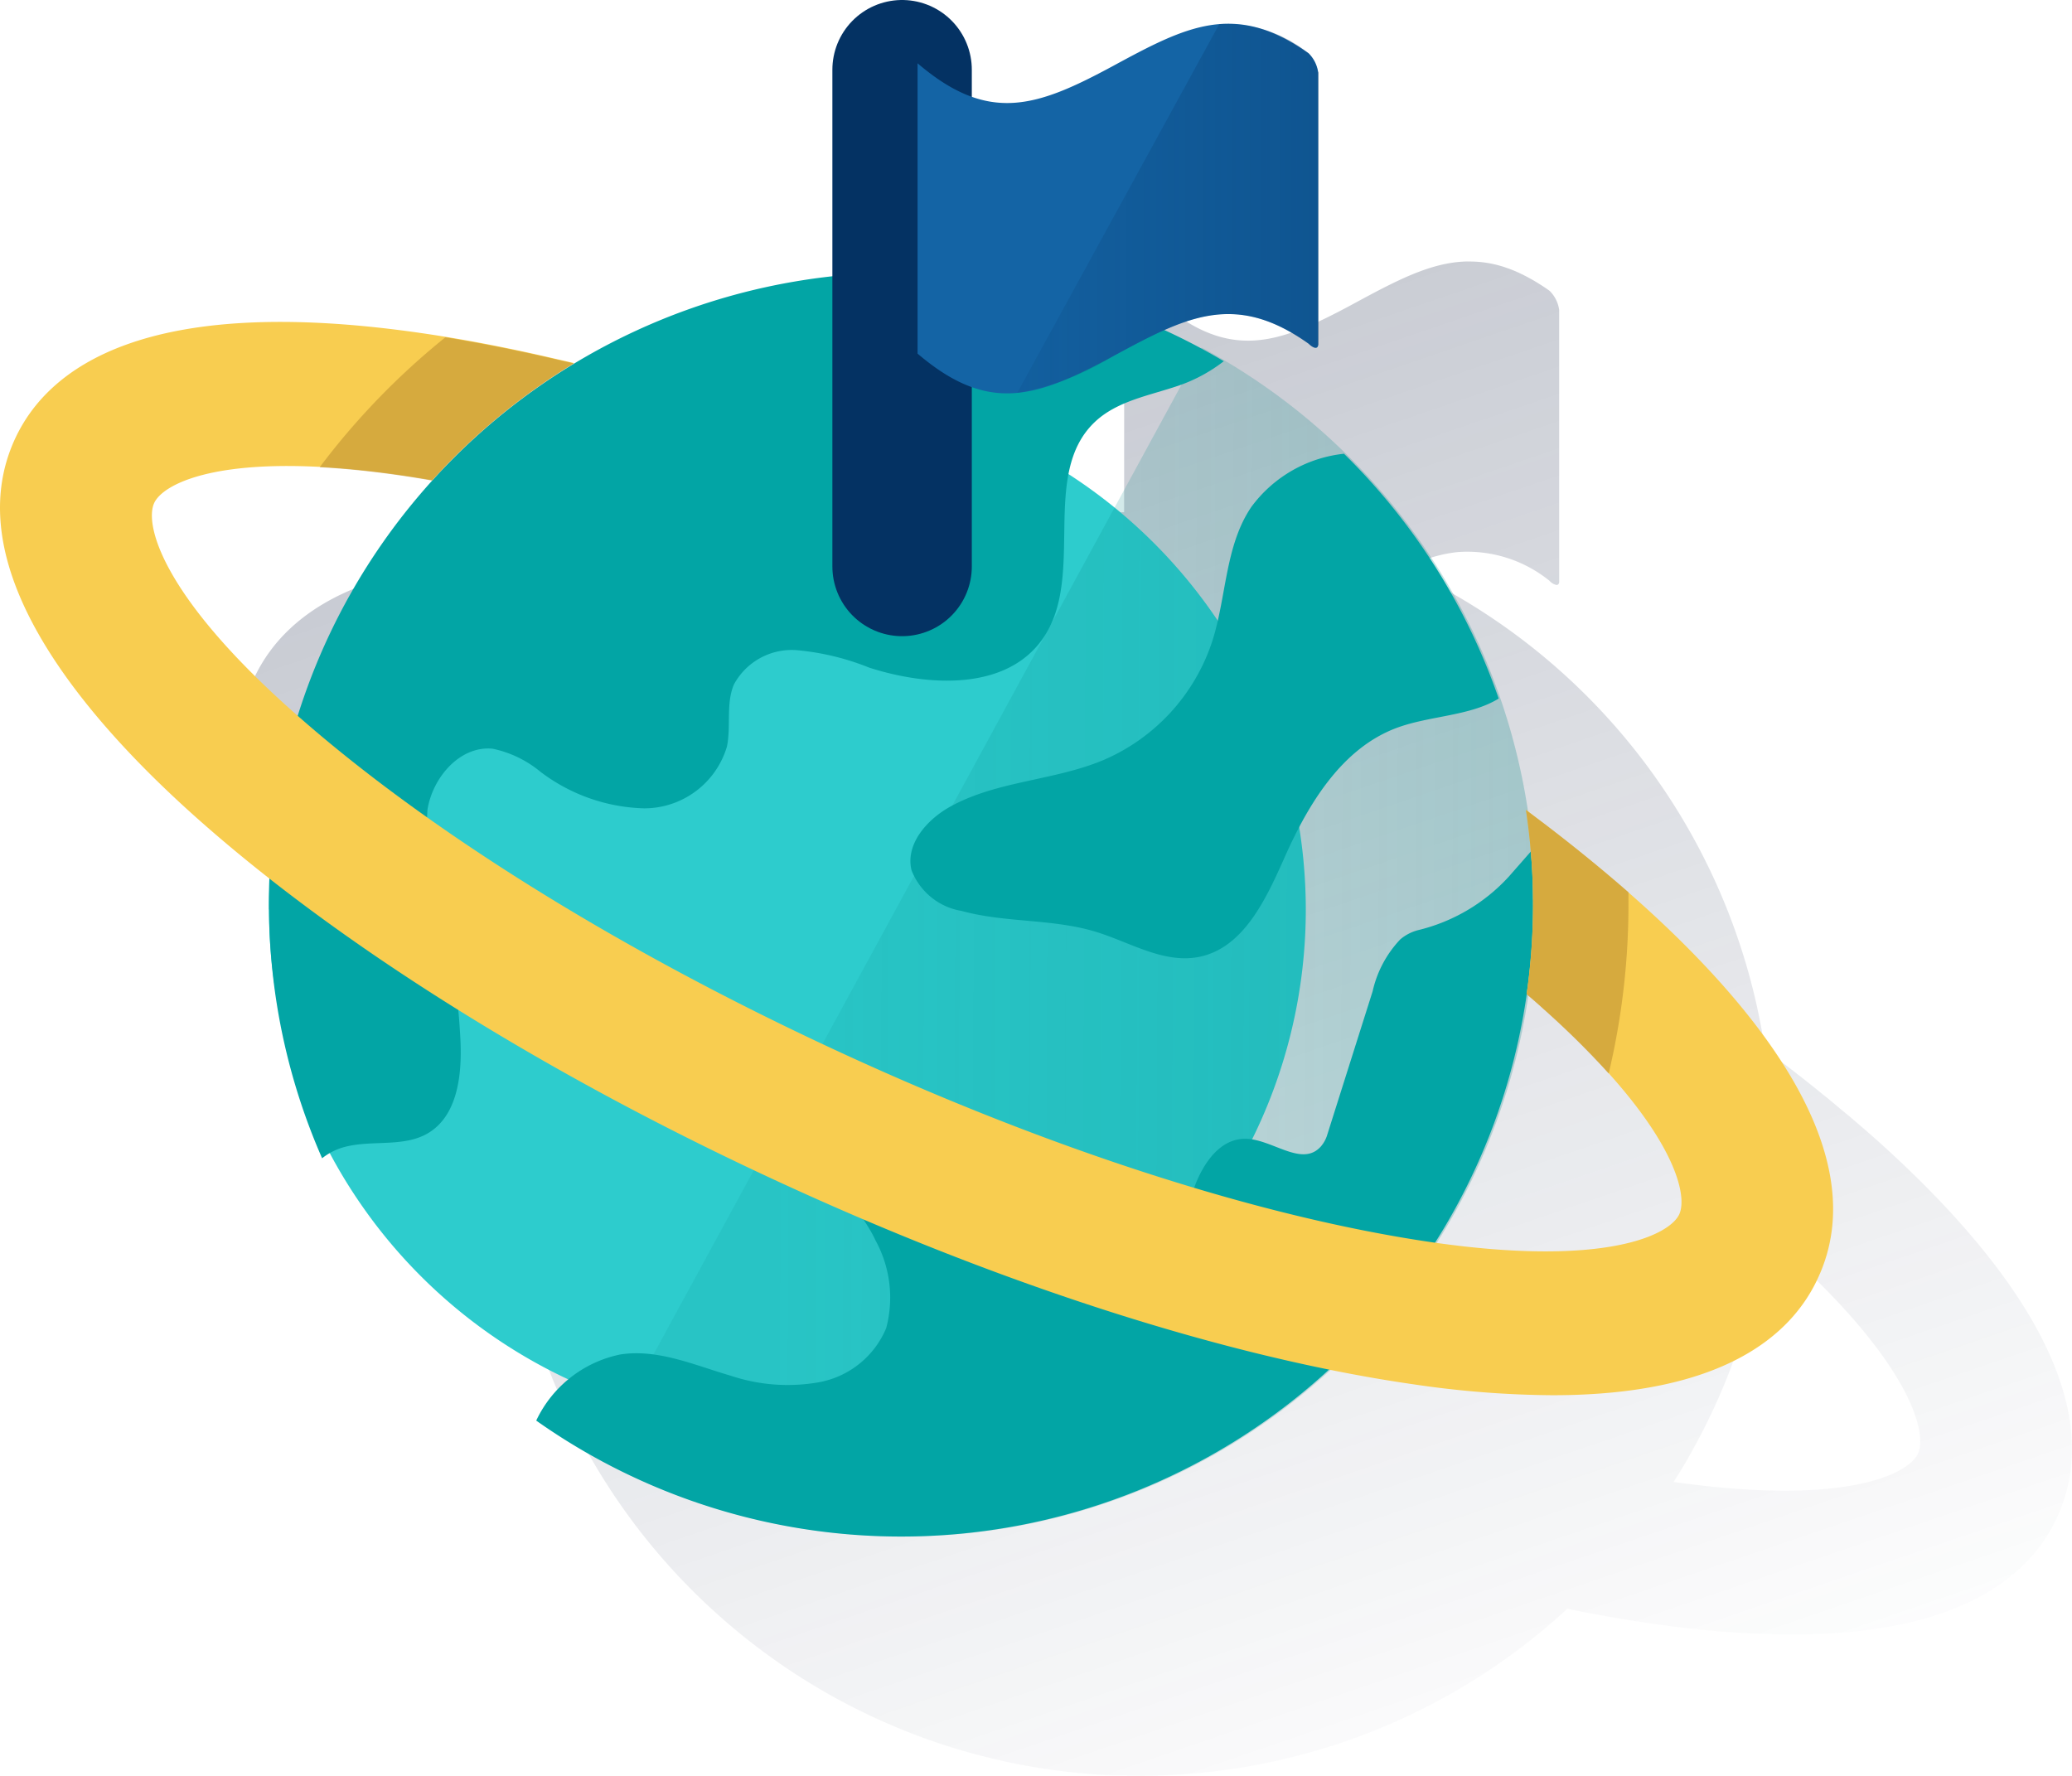 <svg xmlns="http://www.w3.org/2000/svg" xmlns:xlink="http://www.w3.org/1999/xlink" width="104.021" height="89.159" viewBox="0 0 104.021 89.159">
  <defs>
    <linearGradient id="linear-gradient" x1="0.302" y1="0.061" x2="0.726" y2="1.026" gradientUnits="objectBoundingBox">
      <stop offset="0" stop-color="#192647"/>
      <stop offset="1" stop-color="#192647" stop-opacity="0"/>
    </linearGradient>
    <linearGradient id="linear-gradient-2" x1="1.196" y1="0.721" x2="0.194" y2="0.715" gradientUnits="objectBoundingBox">
      <stop offset="0" stop-color="#192647"/>
      <stop offset="0" stop-color="#028484" stop-opacity="0.302"/>
      <stop offset="1" stop-color="#028484" stop-opacity="0.102"/>
    </linearGradient>
    <linearGradient id="linear-gradient-3" x1="1" y1="0.5" x2="0" y2="0.5" gradientUnits="objectBoundingBox">
      <stop offset="0" stop-color="#192647"/>
      <stop offset="0" stop-color="#043263" stop-opacity="0.302"/>
      <stop offset="1" stop-color="#043263" stop-opacity="0.102"/>
    </linearGradient>
  </defs>
  <g id="strategy" transform="translate(-112.622 -138.447)">
    <path id="Path_14311" data-name="Path 14311" d="M244.824,233.529h0c-.183-.163-.367-.329-.557-.492h0c-.3-.259-.6-.519-.908-.781l-.12-.1c-.3-.24-.6-.5-.905-.752l-.168-.137c-.307-.24-.617-.5-.934-.749l-.146-.115c-.334-.262-.67-.524-1.014-.785l-.934-.713A31.75,31.75,0,0,0,222.85,205.69l-.017.034c-.2-.108-.4-.216-.608-.319l-.154-.079c-.288-.147-.576-.288-.869-.425l-.135-.06-.125-.058c.276-.125.548-.24.817-.343.125-.048.24-.091.375-.135.173-.058.341-.11.512-.156q.346-.094.692-.151c.122-.019.24-.036.365-.05a6.564,6.564,0,0,1,4.624,1.441.653.653,0,0,0,.336.207h.024a.144.144,0,0,0,.058-.012.178.178,0,0,0,.067-.166V191.793a1.665,1.665,0,0,0-.48-.961h0c-.106-.077-.211-.149-.317-.219l-.115-.074-.207-.13-.137-.082c-.06-.034-.118-.07-.178-.1l-.146-.082-.161-.082c-.053-.029-.1-.053-.156-.077l-.144-.07-.163-.072-.13-.053-.173-.067-.108-.038-.19-.065-.074-.022a5.546,5.546,0,0,0-1.547-.24H224.1c-1.782.062-3.492.975-5.589,2.109-3.869,2.094-6.269,2.9-9.819-.132a.961.961,0,0,0-.879-.423.841.841,0,0,0-.841.841v10.191a31.577,31.577,0,0,0-15.665,4.58l.038-.024-1.143-.264c-.516-.12-1.028-.24-1.535-.339-.219-.048-.435-.091-.651-.135-.269-.055-.538-.11-.8-.161l-.833-.159-.538-.1c-.317-.055-.636-.113-.961-.163h0c-.447-.072-.893-.144-1.328-.207-13.786-1.972-18.628,1.794-20.264,5.3-2.964,6.355,3.238,13.8,8.964,18.931,1.177,1.054,2.445,2.114,3.792,3.17q-.031.764-.026,1.535h0c0,.276,0,.55.017.821a1.642,1.642,0,0,0,.012.24c0,.2.014.391.026.588,0,.074.012.149.017.223,0,.2.026.4.043.593a1.912,1.912,0,0,0,.019.2c.019.2.036.408.06.61l.022.18c.024.211.05.42.077.627a1.014,1.014,0,0,0,.024.149c.031.219.062.437.1.653a.658.658,0,0,0,.019.12c.038.226.077.452.12.677a.443.443,0,0,0,.019.091c.043.24.091.466.142.7a.633.633,0,0,0,.014.065c.05.24.106.48.163.721a.24.24,0,0,1,0,.041c.06.24.125.48.19.735v.022c.067.24.137.5.211.745h0a31.776,31.776,0,0,0,12.1,16.849h0q.48.346.987.673l.024.014q.987.646,2.025,1.218l.067.036q1.021.557,2.087,1.045l.084.038c.353.159.721.315,1.069.461l.046.017q.528.216,1.066.411l.065.024q.538.195,1.083.37l.139.046c.721.228,1.458.43,2.2.608l.192.046c.367.084.735.166,1.1.24l.079.012c.348.067.7.127,1.05.183l.2.034c.365.053.733.1,1.1.144l.2.022c.336.036.675.07,1.016.094l.161.014c.372.026.745.043,1.119.058h.255c.379,0,.761.017,1.146.014h0A31.617,31.617,0,0,0,229.219,257q2.214.452,4.3.749a49.319,49.319,0,0,0,6.965.545c8.56,0,11.983-3.009,13.306-5.846C256.751,246.105,250.543,238.66,244.824,233.529Zm-5.512,3.432v0Zm.159-2.476v.228c0-.077,0-.154,0-.228Zm-50.085-26.718.048-.034Zm-19.123,5.738c.4-.853,2.642-2.109,8.305-1.816.408.022.833.05,1.275.089l.2.017.351.031.526.055.223.026.495.058.209.029.7.094c.548.077,1.112.171,1.681.267a31.81,31.81,0,0,0-5.178,7.758c-.156.331-.305.668-.452,1q-.336.781-.629,1.583c-.122.334-.24.668-.353,1-.05.156-.1.312-.146.468-.135-.115-.267-.24-.4-.351-6.48-5.8-7.285-9.278-6.8-10.309Zm76.56,35.708c-.48,1.03-3.66,2.642-12.266,1.419.358-.56.7-1.134,1.016-1.717a31.483,31.483,0,0,0,3.6-10.765q.447.382.853.747c.185.166.363.329.538.48l.185.173c.108.1.216.2.319.3s.151.142.226.214l.24.24.24.24.151.151c.36.358.7.709,1.011,1.047h0l.339.37C246.767,246.007,247.207,248.392,246.822,249.213Z" transform="translate(-37.914 -37.782)" opacity="0.25" fill="url(#linear-gradient)"/>
    <path id="Path_14312" data-name="Path 14312" d="M168.842,223.636a26.025,26.025,0,1,1,0,.01" transform="translate(-42.715 -39.525)" fill="#2dcccd"/>
    <path id="Path_14313" data-name="Path 14313" d="M267.789,207.347,237.44,263.088a31.735,31.735,0,1,0,30.35-55.742Z" transform="translate(-94.839 -51.448)" fill="url(#linear-gradient-2)"/>
    <path id="Path_14314" data-name="Path 14314" d="M274.727,315.092q0-1.218-.111-2.4l-1.1,1.254a9.043,9.043,0,0,1-4.563,2.692,2.248,2.248,0,0,0-.891.464,5.557,5.557,0,0,0-1.386,2.606q-1.139,3.6-2.279,7.205a1.576,1.576,0,0,1-.319.584c-.941,1.052-2.4-.341-3.74-.384-1.492-.05-2.416,1.6-2.805,3.038s-.761,3.122-2.1,3.78a3.3,3.3,0,0,1-1.655.259c-2.2-.142-4.616-1.23-5.572-3.216-1.9-3.937-7.5-5.858-8.257-2.971-.387,1.472,1.136,2.813,1.765,4.2a5.972,5.972,0,0,1,.54,4.419,4.542,4.542,0,0,1-3.351,2.709,9,9,0,0,1-4.436-.319c-1.83-.531-3.68-1.367-5.563-1.071a6,6,0,0,0-4.218,3.319,31.73,31.73,0,0,0,50.047-26.165Z" transform="translate(-85.144 -131.49)" fill="#02a5a5"/>
    <path id="Path_14315" data-name="Path 14315" d="M168.847,223.644a31.593,31.593,0,0,0,2.666,12.489,3.108,3.108,0,0,1,.992-.528c1.405-.43,3.043.014,4.309-.721,1.506-.881,1.727-2.945,1.643-4.688a34.491,34.491,0,0,0-1-6.725,12.206,12.206,0,0,1-.653-4.849c.264-1.621,1.638-3.214,3.274-3.05a5.549,5.549,0,0,1,2.4,1.16,8.984,8.984,0,0,0,5.193,1.833,4.332,4.332,0,0,0,4.165-3.1c.214-1.03-.06-2.162.353-3.122a3.3,3.3,0,0,1,3.122-1.722,12.789,12.789,0,0,1,3.672.881c3,.961,6.872,1.141,8.69-1.429,2.217-3.122-.156-8.281,2.642-10.914,1.112-1.047,2.719-1.316,4.165-1.806a7.834,7.834,0,0,0,2.3-1.237,31.733,31.733,0,0,0-47.94,27.527Z" transform="translate(-42.72 -39.534)" fill="#02a5a5"/>
    <path id="Path_14316" data-name="Path 14316" d="M324.7,229.54a6.652,6.652,0,0,0-4.648,2.668c-1.321,1.943-1.244,4.487-1.957,6.725a9.821,9.821,0,0,1-5.459,5.981c-2.474,1.042-5.334,1.04-7.686,2.335-1.179.648-2.277,1.888-1.96,3.2a3.265,3.265,0,0,0,2.512,2.044c2.2.605,4.563.382,6.747,1.05,1.712.526,3.391,1.6,5.152,1.263,2.258-.437,3.387-2.909,4.323-5.01,1.2-2.7,2.882-5.481,5.644-6.5,1.655-.608,3.67-.584,5.1-1.465a31.75,31.75,0,0,0-7.765-12.29Z" transform="translate(-144.607 -68.312)" fill="#02a5a5"/>
    <line id="Line_193" data-name="Line 193" y1="24.94" transform="translate(157.91 141.947)" fill="none" stroke="#043263" stroke-linecap="round" stroke-linejoin="round" stroke-width="7"/>
    <path id="Path_14317" data-name="Path 14317" d="M304.41,156.2c3.55,3.031,5.949,2.226,9.819.132,3.634-1.967,6.1-3.271,9.816-.629.262.255.48.286.48.024v-13.63a1.681,1.681,0,0,0-.48-.973c-3.713-2.642-6.182-1.335-9.816.632-3.869,2.092-6.269,2.9-9.819-.132Z" transform="translate(-145.724)" fill="#1464a5"/>
    <path id="Path_14318" data-name="Path 14318" d="M194.925,231.114h0c-1.441-1.287-3.038-2.606-4.758-3.917l-.939-.721a31.8,31.8,0,0,1,.036,9.252c.3.257.581.5.853.749,6.485,5.805,7.287,9.288,6.807,10.316s-3.665,2.642-12.278,1.419c-8.709-1.249-19.51-4.734-30.409-9.819s-20.516-11.116-27.068-16.986c-6.485-5.805-7.285-9.285-6.807-10.328s3.665-2.642,12.278-1.417c.548.077,1.114.171,1.681.267a31.829,31.829,0,0,1,7.119-5.877l-1.146-.264c-2.315-.536-4.549-.961-6.639-1.259-13.789-1.972-18.631,1.794-20.267,5.3-2.964,6.355,3.24,13.8,8.966,18.931,7.064,6.329,17.293,12.775,28.822,18.148s23.043,9.076,32.425,10.419a49.317,49.317,0,0,0,6.965.545c8.558,0,11.983-3.009,13.306-5.846C206.864,243.69,200.651,236.244,194.925,231.114Z" transform="translate(0 -47.376)" fill="#f8cd50"/>
    <path id="Path_14319" data-name="Path 14319" d="M179.43,211.708c1.172.06,2.491.187,3.97.4.548.077,1.114.171,1.681.267A31.829,31.829,0,0,1,192.2,206.5l-1.146-.264q-2.749-.634-5.31-1.052a36.724,36.724,0,0,0-6.314,6.528Z" transform="translate(-50.762 -49.802)" fill="#c49735" opacity="0.65"/>
    <path id="Path_14320" data-name="Path 14320" d="M431.57,304a31.8,31.8,0,0,1,.036,9.252c.3.257.581.5.853.749a42.7,42.7,0,0,1,3.266,3.23,36.709,36.709,0,0,0,.992-8.783v-.315c-1.292-1.131-2.7-2.279-4.2-3.425Z" transform="translate(-242.342 -124.888)" fill="#c49735" opacity="0.65"/>
    <path id="Path_14321" data-name="Path 14321" d="M335.4,139.661,325.26,158.172a13.213,13.213,0,0,0,4.8-1.837c3.634-1.967,6.1-3.271,9.816-.629.262.255.48.286.48.024V142.1a1.681,1.681,0,0,0-.48-.973A6.564,6.564,0,0,0,335.4,139.661Z" transform="translate(-161.566 -0.005)" fill="url(#linear-gradient-3)"/>
  </g>
</svg>
